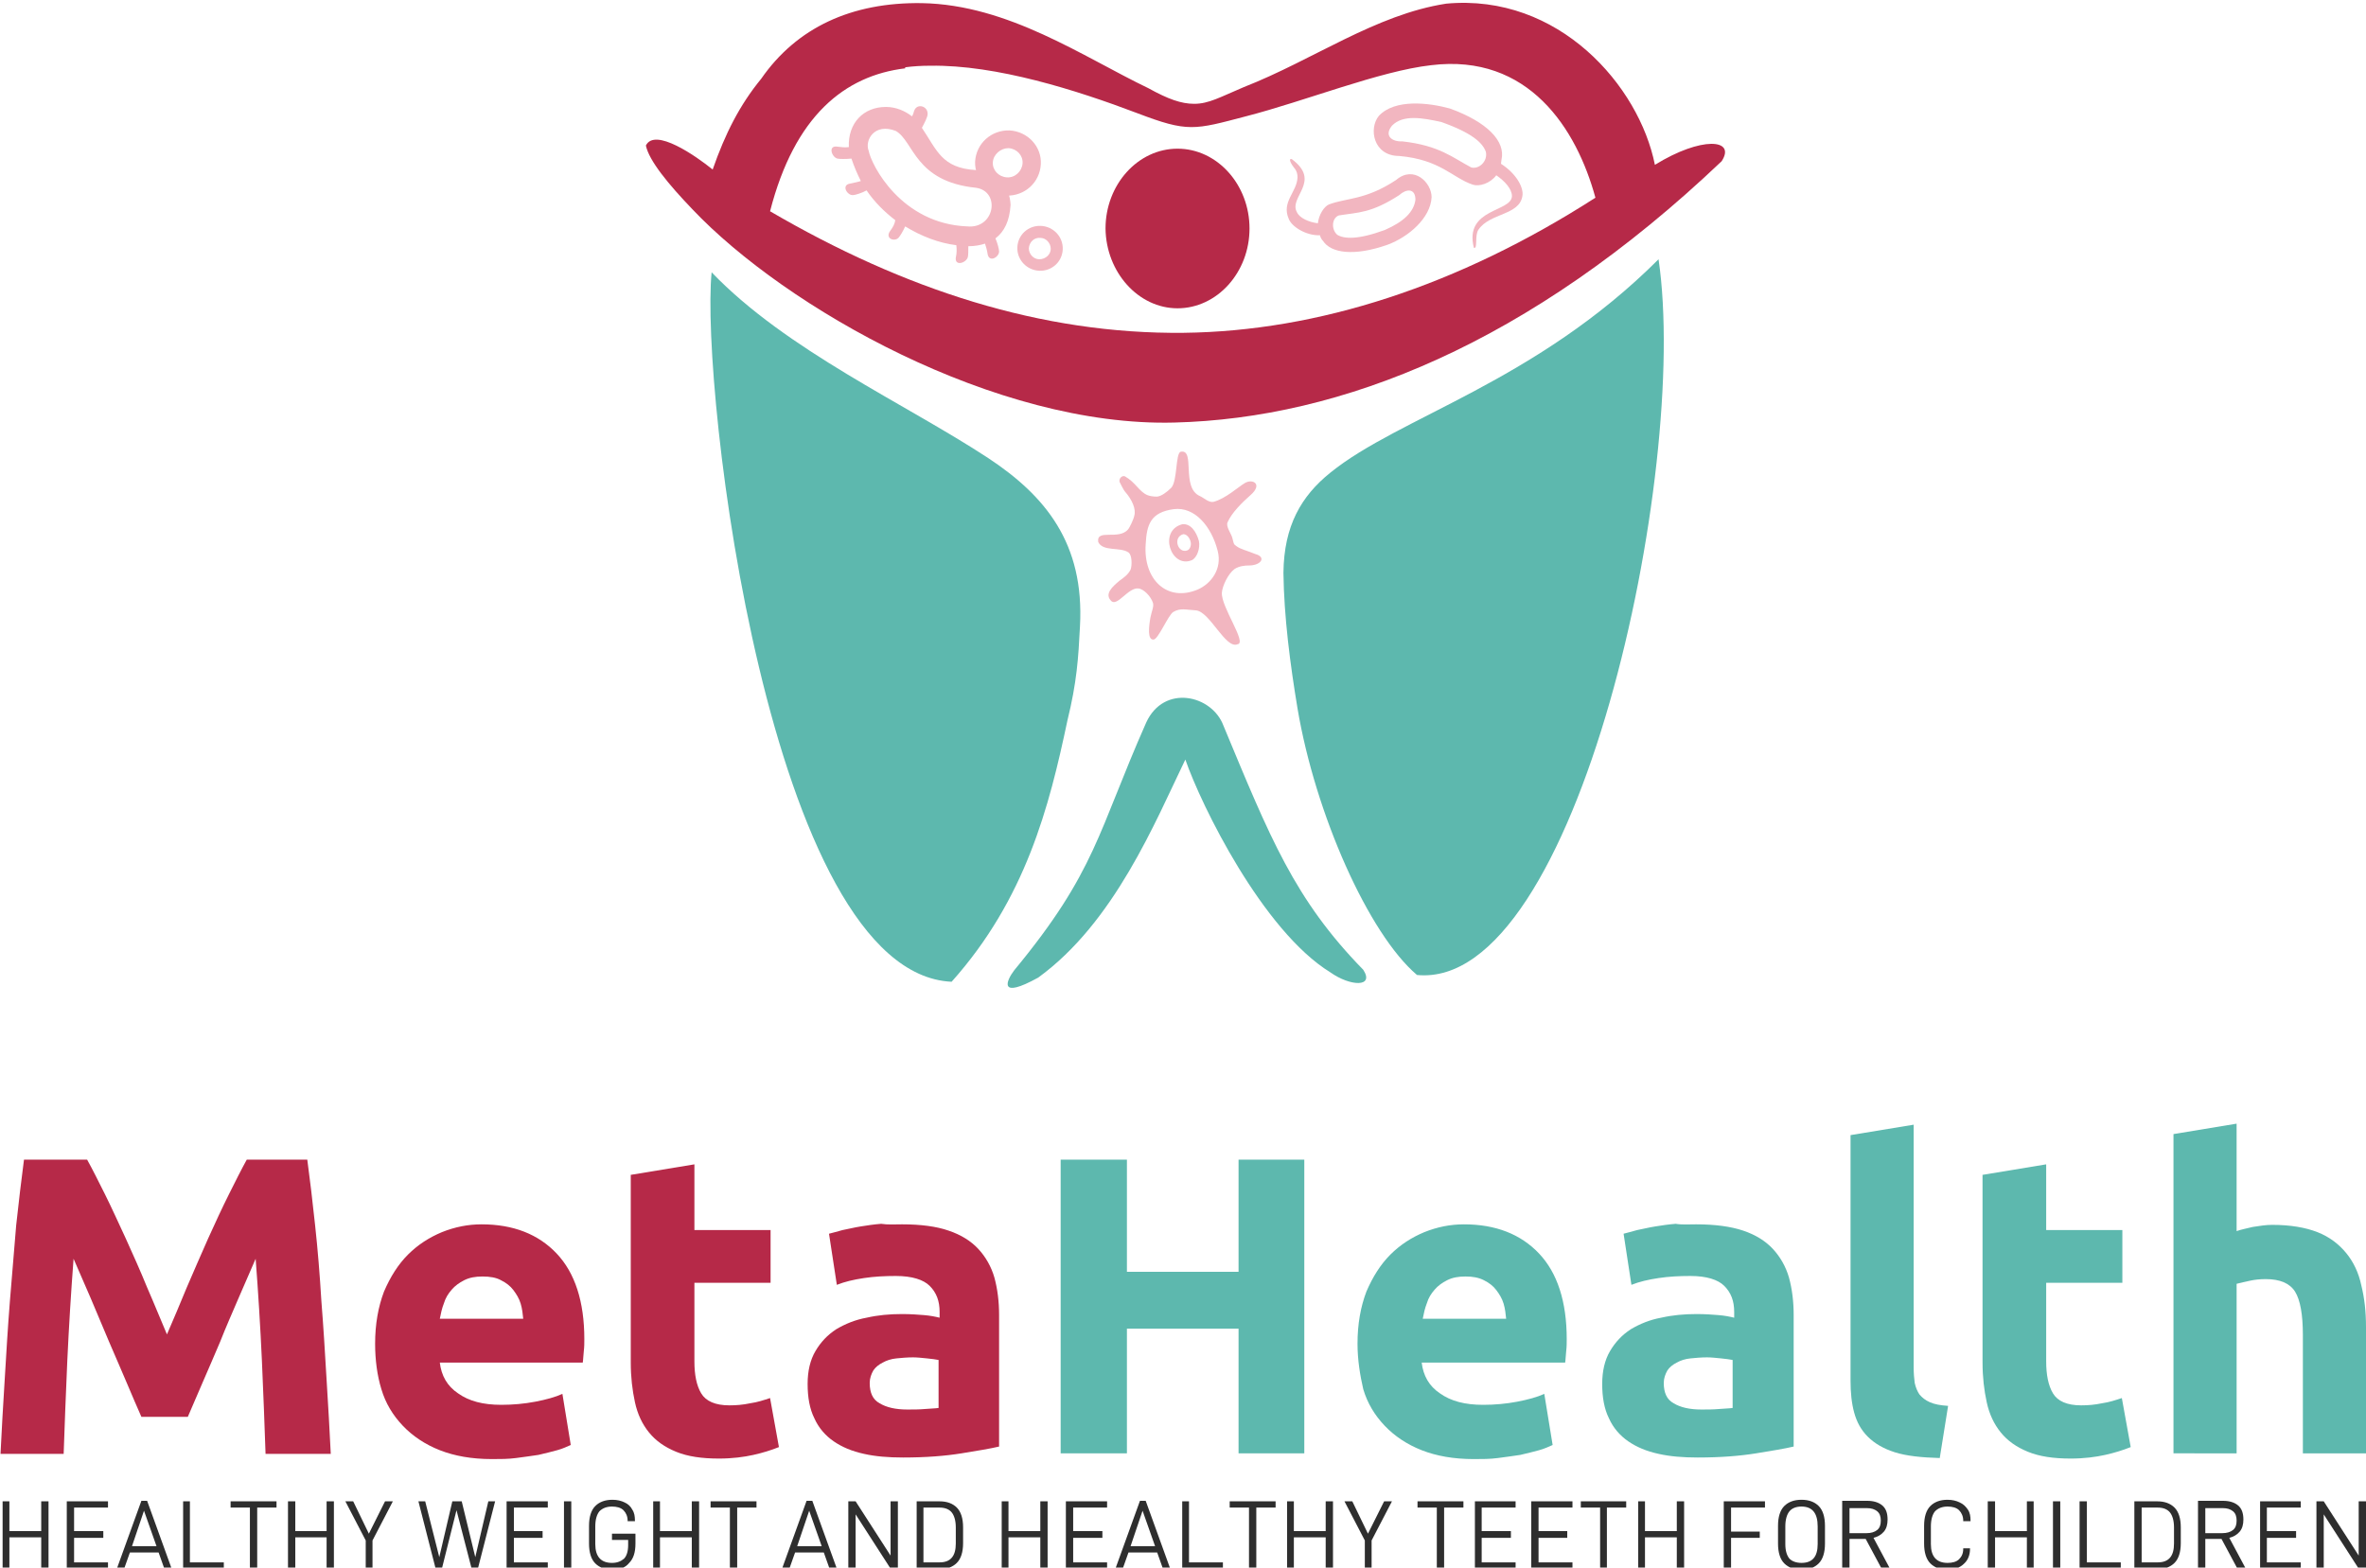 <?xml version="1.0" encoding="utf-8"?>
<!-- Generator: Adobe Illustrator 28.3.0, SVG Export Plug-In . SVG Version: 6.00 Build 0)  -->
<svg version="1.1" id="Layer_2" xmlns="http://www.w3.org/2000/svg" xmlns:xlink="http://www.w3.org/1999/xlink" x="0px" y="0px"
	 viewBox="0 0 453.5 300.5" style="enable-background:new 0 0 453.5 300.5;" xml:space="preserve">
<style type="text/css">
	.st0{fill-rule:evenodd;clip-rule:evenodd;fill:#5DB8AE;}
	.st1{fill-rule:evenodd;clip-rule:evenodd;fill:#B62948;}
	.st2{fill:#B62948;}
	.st3{fill:#5DB8AE;}
	.st4{fill-rule:evenodd;clip-rule:evenodd;fill:#F2B6C0;}
	.st5{fill:#2E2E2E;}
</style>
<g>
	<path class="st0" d="M248.7,135.8c3.4,20.2,13.6,43.2,22.9,51.1c30.7,3,52.3-96.5,46.3-137.2c-23.6,23.6-49.7,30.2-62.9,40.9
		c-5.6,4.5-8.9,10.2-9,19.2C246.1,118.2,247.3,127.4,248.7,135.8z"/>
	<path class="st0" d="M136.4,52.2c-2.2,22.2,11.1,134.4,46,136c14.2-15.9,18.7-33.5,22.2-50.1c1.8-7.3,2.1-12,2.4-18
		c0.9-16-6.7-25.1-17.6-32.3C173.4,77.3,150.8,67.2,136.4,52.2z"/>
	<path class="st0" d="M194.4,186c15.7-19,16-26.5,25.3-47.5c3.4-7.4,12.6-5.3,14.8,0.6c8.9,21.4,13.6,33.3,26.8,46.8
		c2.2,3.4-2.5,3.2-6.3,0.5c-13-8-24.8-32.1-27.8-40.8c-5.8,12-13.6,31.2-28.2,41.8C191.4,191.6,192.8,188.1,194.4,186z"/>
	<path class="st1" d="M225.7,59.1c7.6,0,13.8-6.9,13.8-15.3c0-8.4-6.2-15.3-13.8-15.3c-7.6,0-13.8,6.9-13.8,15.3
		C212,52.2,218.2,59.1,225.7,59.1z"/>
	<g>
		<path class="st2" d="M16.7,222.3c1,1.8,2.1,4,3.4,6.6c1.3,2.6,2.6,5.5,4,8.5c1.4,3.1,2.8,6.2,4.1,9.4c1.4,3.2,2.6,6.2,3.8,9
			c1.2-2.8,2.5-5.8,3.8-9c1.4-3.2,2.7-6.3,4.1-9.4c1.4-3.1,2.7-5.9,4-8.5c1.3-2.6,2.4-4.8,3.4-6.6h11.6c0.5,3.7,1,7.9,1.5,12.6
			c0.5,4.6,0.9,9.5,1.2,14.5c0.4,5,0.7,10,1,15.1c0.3,5,0.6,9.8,0.8,14.2H50.9c-0.2-5.5-0.4-11.4-0.7-17.9c-0.3-6.5-0.7-13-1.2-19.5
			c-1,2.3-2.1,4.8-3.3,7.6c-1.2,2.8-2.4,5.5-3.5,8.3c-1.2,2.8-2.3,5.4-3.4,7.9c-1.1,2.5-2,4.7-2.8,6.5h-8.9
			c-0.8-1.8-1.7-3.9-2.8-6.5c-1.1-2.5-2.2-5.2-3.4-7.9c-1.2-2.8-2.3-5.5-3.5-8.3c-1.2-2.8-2.3-5.3-3.3-7.6
			c-0.5,6.6-0.9,13.1-1.2,19.5c-0.3,6.5-0.5,12.4-0.7,17.9H0.1c0.2-4.4,0.5-9.2,0.8-14.2c0.3-5,0.6-10.1,1-15.1
			c0.4-5,0.8-9.8,1.2-14.5c0.5-4.6,1-8.8,1.5-12.6H16.7z"/>
		<path class="st2" d="M71.9,257.6c0-3.8,0.6-7.1,1.7-10c1.2-2.8,2.7-5.2,4.6-7.1c1.9-1.9,4.1-3.3,6.5-4.3c2.5-1,5-1.5,7.6-1.5
			c6.1,0,10.9,1.9,14.4,5.6c3.5,3.7,5.3,9.2,5.3,16.4c0,0.7,0,1.5-0.1,2.3c-0.1,0.8-0.1,1.6-0.2,2.2H84.3c0.3,2.5,1.4,4.5,3.5,5.9
			c2.1,1.5,4.8,2.2,8.3,2.2c2.2,0,4.4-0.2,6.5-0.6c2.1-0.4,3.9-0.9,5.2-1.5l1.6,9.8c-0.7,0.3-1.5,0.7-2.6,1
			c-1.1,0.3-2.3,0.6-3.6,0.9c-1.3,0.2-2.8,0.4-4.3,0.6c-1.5,0.2-3,0.2-4.6,0.2c-3.9,0-7.2-0.6-10-1.7c-2.8-1.1-5.2-2.7-7.1-4.7
			c-1.9-2-3.3-4.3-4.1-7C72.3,263.7,71.9,260.7,71.9,257.6L71.9,257.6z M100.3,252.9c-0.1-1-0.2-2-0.5-3c-0.3-1-0.8-1.8-1.4-2.6
			c-0.6-0.8-1.4-1.4-2.4-1.9c-0.9-0.5-2.1-0.7-3.5-0.7c-1.4,0-2.5,0.2-3.5,0.7c-1,0.5-1.8,1.1-2.4,1.8c-0.7,0.8-1.2,1.6-1.5,2.6
			c-0.4,1-0.6,2-0.8,3H100.3z"/>
		<path class="st2" d="M121,225.2l12.1-2v12.6h14.6v10.1h-14.6V261c0,2.5,0.4,4.6,1.3,6.1c0.9,1.5,2.7,2.3,5.4,2.3
			c1.3,0,2.6-0.1,4-0.4c1.4-0.2,2.6-0.6,3.8-1l1.7,9.4c-1.5,0.6-3.1,1.1-4.9,1.5c-1.8,0.4-4,0.7-6.6,0.7c-3.3,0-6-0.4-8.2-1.3
			c-2.2-0.9-3.9-2.1-5.2-3.7c-1.3-1.6-2.2-3.5-2.7-5.8c-0.5-2.3-0.8-4.8-0.8-7.6V225.2z"/>
		<path class="st2" d="M173.9,270.2c1.2,0,2.3,0,3.4-0.1c1.1-0.1,2-0.1,2.6-0.2v-9.2c-0.5-0.1-1.2-0.2-2.2-0.3
			c-1-0.1-1.9-0.2-2.7-0.2c-1.1,0-2.2,0.1-3.2,0.2c-1,0.1-1.9,0.4-2.6,0.8c-0.8,0.4-1.4,0.9-1.8,1.5c-0.4,0.7-0.7,1.5-0.7,2.4
			c0,1.9,0.6,3.2,1.9,3.9C169.9,269.8,171.7,270.2,173.9,270.2L173.9,270.2z M172.9,234.7c3.6,0,6.6,0.4,8.9,1.2
			c2.4,0.8,4.3,2,5.7,3.5c1.4,1.5,2.5,3.4,3.1,5.5c0.6,2.2,0.9,4.6,0.9,7.2v25.2c-1.7,0.4-4.1,0.8-7.2,1.3s-6.8,0.8-11.2,0.8
			c-2.8,0-5.3-0.2-7.5-0.7c-2.3-0.5-4.2-1.3-5.8-2.4c-1.6-1.1-2.9-2.6-3.7-4.4c-0.9-1.8-1.3-4-1.3-6.6c0-2.5,0.5-4.6,1.5-6.3
			c1-1.7,2.3-3.1,4-4.2c1.7-1,3.6-1.8,5.8-2.2c2.2-0.5,4.4-0.7,6.8-0.7c1.6,0,3,0.1,4.2,0.2c1.2,0.1,2.2,0.3,3,0.5v-1.1
			c0-2.1-0.6-3.7-1.9-5c-1.2-1.2-3.4-1.9-6.5-1.9c-2.1,0-4.1,0.1-6.1,0.4c-2,0.3-3.7,0.7-5.2,1.3l-1.5-9.8c0.7-0.2,1.6-0.4,2.6-0.7
			c1.1-0.2,2.2-0.5,3.5-0.7c1.2-0.2,2.6-0.4,3.9-0.5C170.1,234.8,171.5,234.7,172.9,234.7z"/>
	</g>
	<g>
		<polygon class="st3" points="237.4,222.3 250,222.3 250,278.6 237.4,278.6 237.4,254.7 216,254.7 216,278.6 203.3,278.6 
			203.3,222.3 216,222.3 216,243.8 237.4,243.8 		"/>
		<path class="st3" d="M260.2,257.6c0-3.8,0.6-7.1,1.7-10c1.2-2.8,2.7-5.2,4.6-7.1c1.9-1.9,4.1-3.3,6.5-4.3c2.5-1,5-1.5,7.6-1.5
			c6.1,0,10.9,1.9,14.4,5.6c3.5,3.7,5.3,9.2,5.3,16.4c0,0.7,0,1.5-0.1,2.3c-0.1,0.8-0.1,1.6-0.2,2.2h-27.5c0.3,2.5,1.4,4.5,3.5,5.9
			c2.1,1.5,4.8,2.2,8.3,2.2c2.2,0,4.4-0.2,6.5-0.6c2.1-0.4,3.9-0.9,5.2-1.5l1.6,9.8c-0.7,0.3-1.5,0.7-2.6,1
			c-1.1,0.3-2.3,0.6-3.6,0.9c-1.3,0.2-2.8,0.4-4.3,0.6c-1.5,0.2-3,0.2-4.6,0.2c-3.9,0-7.2-0.6-10-1.7c-2.8-1.1-5.2-2.7-7.1-4.7
			c-1.9-2-3.3-4.3-4.1-7C260.7,263.7,260.2,260.7,260.2,257.6L260.2,257.6z M288.7,252.9c-0.1-1-0.2-2-0.5-3c-0.3-1-0.8-1.8-1.4-2.6
			c-0.6-0.8-1.4-1.4-2.4-1.9c-1-0.5-2.1-0.7-3.5-0.7c-1.4,0-2.5,0.2-3.5,0.7c-1,0.5-1.8,1.1-2.4,1.8c-0.7,0.8-1.2,1.6-1.5,2.6
			c-0.4,1-0.6,2-0.8,3H288.7z"/>
		<path class="st3" d="M326.1,270.2c1.2,0,2.3,0,3.4-0.1c1.1-0.1,2-0.1,2.6-0.2v-9.2c-0.5-0.1-1.2-0.2-2.2-0.3
			c-1-0.1-1.9-0.2-2.7-0.2c-1.1,0-2.2,0.1-3.2,0.2c-1,0.1-1.9,0.4-2.6,0.8c-0.8,0.4-1.4,0.9-1.8,1.5c-0.4,0.7-0.7,1.5-0.7,2.4
			c0,1.9,0.6,3.2,1.9,3.9C322.1,269.8,323.9,270.2,326.1,270.2L326.1,270.2z M325.1,234.7c3.6,0,6.6,0.4,9,1.2
			c2.4,0.8,4.3,2,5.7,3.5c1.4,1.5,2.5,3.4,3.1,5.5c0.6,2.2,0.9,4.6,0.9,7.2v25.2c-1.7,0.4-4.1,0.8-7.2,1.3s-6.8,0.8-11.2,0.8
			c-2.8,0-5.3-0.2-7.5-0.7c-2.3-0.5-4.2-1.3-5.8-2.4c-1.6-1.1-2.9-2.6-3.7-4.4c-0.9-1.8-1.3-4-1.3-6.6c0-2.5,0.5-4.6,1.5-6.3
			c1-1.7,2.3-3.1,4-4.2c1.7-1,3.6-1.8,5.8-2.2c2.2-0.5,4.4-0.7,6.8-0.7c1.6,0,3,0.1,4.2,0.2c1.2,0.1,2.2,0.3,3,0.5v-1.1
			c0-2.1-0.6-3.7-1.9-5c-1.2-1.2-3.4-1.9-6.5-1.9c-2.1,0-4.1,0.1-6.1,0.4c-2,0.3-3.7,0.7-5.2,1.3l-1.5-9.8c0.7-0.2,1.6-0.4,2.6-0.7
			c1.1-0.2,2.2-0.5,3.5-0.7c1.2-0.2,2.6-0.4,3.9-0.5C322.3,234.8,323.7,234.7,325.1,234.7z"/>
		<path class="st3" d="M371.8,279.5c-3.5-0.1-6.4-0.4-8.6-1.1c-2.2-0.7-3.9-1.7-5.2-3c-1.3-1.3-2.1-2.8-2.6-4.6
			c-0.5-1.8-0.7-3.9-0.7-6.1v-47.1l12.1-2v46.6c0,1.1,0.1,2.1,0.2,2.9c0.2,0.9,0.5,1.6,0.9,2.2c0.5,0.6,1.1,1.1,2,1.5
			c0.9,0.4,2,0.6,3.5,0.7L371.8,279.5z"/>
		<path class="st3" d="M380.1,225.2l12.1-2v12.6h14.6v10.1h-14.6V261c0,2.5,0.4,4.6,1.3,6.1c0.9,1.5,2.7,2.3,5.4,2.3
			c1.3,0,2.6-0.1,4-0.4c1.4-0.2,2.6-0.6,3.8-1l1.7,9.4c-1.5,0.6-3.1,1.1-4.9,1.5c-1.8,0.4-4,0.7-6.6,0.7c-3.3,0-6-0.4-8.2-1.3
			c-2.2-0.9-3.9-2.1-5.2-3.7c-1.3-1.6-2.2-3.5-2.7-5.8c-0.5-2.3-0.8-4.8-0.8-7.6V225.2z"/>
		<path class="st3" d="M416.6,278.6v-61.2l12.1-2V236c0.8-0.3,1.9-0.5,3.1-0.8c1.3-0.2,2.5-0.4,3.7-0.4c3.5,0,6.4,0.5,8.7,1.4
			c2.3,0.9,4.1,2.3,5.5,4c1.4,1.7,2.4,3.8,2.9,6.2c0.6,2.4,0.9,5,0.9,8v24.2h-12.1v-22.7c0-3.9-0.5-6.7-1.5-8.3
			c-1-1.6-2.9-2.4-5.6-2.4c-1.1,0-2.1,0.1-3,0.3c-1,0.2-1.8,0.4-2.6,0.6v32.5H416.6z"/>
	</g>
	<path class="st4" d="M174.8,22.3c-1.3-1-3-1.8-5-1.8c-4.3,0-7.3,3.1-7.1,7.7c-0.8,0.1-1.5,0-2.3-0.1c-1.7-0.2-1,2,0.1,2.3
		c0.4,0.1,1.7,0.1,2.7,0c0.5,1.5,1.1,2.9,1.8,4.3c-0.6,0.2-1.2,0.3-2.1,0.5c-1.7,0.3-0.5,2.3,0.6,2.2c0.4,0,1.7-0.4,2.6-0.9
		c1.5,2.2,3.4,4.1,5.5,5.7c-0.1,0.7-0.4,1.3-1,2.1c-1,1.4,0.8,2.1,1.6,1.3c0.3-0.3,0.9-1.3,1.3-2.2c3.1,1.9,6.5,3.2,9.8,3.6
		c0.1,0.8,0.1,1.5-0.1,2.4c-0.2,1.7,2,1,2.3-0.1c0.1-0.3,0.1-1.2,0.1-2.1c1.2,0,2.3-0.2,3.2-0.5c0.2,0.6,0.4,1.3,0.5,2
		c0.3,1.7,2.2,0.6,2.2-0.5c0-0.4-0.3-1.6-0.7-2.5c1.7-1.3,2.7-3.3,2.9-6.4c-0.1-3.4-2.5-6.6-6.7-6.7c-6.5-0.4-7.4-3.8-10.3-8.1
		c0.5-0.9,1.1-2.1,1.1-2.6c0.1-1.6-2.1-2.2-2.6-0.6C175.1,21.7,175,22,174.8,22.3L174.8,22.3z M166.5,28.9c-0.8-2,1.1-5.4,5.2-3.8
		c3.5,2,3.6,9.7,15.4,10.9c4.7,0.7,3.6,7.9-1.7,7.4C172.7,42.9,167,31.6,166.5,28.9z"/>
	<path class="st4" d="M193.5,25c-3.5-0.1-6.4,2.5-6.6,6c-0.1,3.4,2.6,6.3,6,6.5c3.5,0.1,6.4-2.5,6.6-6C199.7,28.1,197,25.2,193.5,25
		L193.5,25z M193.3,28.4c1.6,0.1,2.8,1.4,2.7,2.9c-0.1,1.5-1.4,2.8-3,2.7c-1.6-0.1-2.8-1.4-2.7-2.9
		C190.4,29.6,191.8,28.4,193.3,28.4z"/>
	<path class="st4" d="M199.5,43.3c-2.4-0.1-4.4,1.7-4.5,4.1c-0.1,2.4,1.8,4.4,4.2,4.5c2.4,0.1,4.4-1.7,4.5-4.1
		C203.8,45.4,201.9,43.4,199.5,43.3L199.5,43.3z M199.4,45.6c1.1,0,2,1,2,2.1c0,1.1-1,2-2.2,2c-1.1,0-2-1-2-2.1
		C197.3,46.4,198.2,45.5,199.4,45.6z"/>
	<path class="st4" d="M287.7,31.4c3.1,2,4.4,4.7,4.1,6.2c-0.6,3.7-6.2,3.2-8.4,6.4c-0.8,1.1-0.1,3.8-0.9,3.5
		c-1.9-7.6,7.2-6.8,7.3-9.9c0-1.4-1.4-2.9-3-4c-1.2,1.6-3.3,2.2-4.5,1.8c-3.9-1.3-6.2-4.8-14.1-5.5c-5,0-5.9-5.3-3.9-7.7
		c3.1-3.3,9.6-2.5,13.6-1.4c7.2,2.6,10.7,6.3,9.9,9.8C287.8,30.8,287.7,31.1,287.7,31.4L287.7,31.4z M266.8,24.1c-1.6,2,0.1,3.1,2,3
		c7.1,0.8,9.6,3.1,13.2,5c1.5,0.4,3.2-1.2,2.8-3c-0.6-1.7-2.6-3.6-8.5-5.7C272.7,22.6,268.9,21.9,266.8,24.1z"/>
	<path class="st4" d="M253,45.1c-2.7,0.1-5.5-1.7-6-3.2c-1.4-3.2,1.6-5.1,1.7-7.9c0-0.6-0.1-1.2-0.7-1.9c-0.4-0.5-1.2-1.8-0.4-1.6
		c5.8,4.3-0.7,7.3,1,10.2c0.5,1.1,2.3,1.9,4,2.1c0.2-1.7,1.2-3.2,2.1-3.6c3.4-1.3,7-0.8,12.9-4.7c3.4-2.9,6.8,0.5,6.8,3.3
		c-0.2,4-4.4,7.6-8.4,9.1c-6.5,2.3-10.9,1.6-12.4-0.7C253.3,45.9,253.1,45.5,253,45.1L253,45.1z M271.3,38.3c0-2.3-1.8-2.1-3.1-0.9
		c-5.4,3.5-7.9,3.3-11.6,3.9c-1.3,0.5-1.5,2.6-0.3,3.7c1.3,0.8,3.9,1,9.1-0.9C269.1,42.5,271,40.6,271.3,38.3z"/>
	<path class="st4" d="M239.7,94.9c-1.7,1.5-3.6,3.4-4.4,5.2c-0.4,0.8,0.7,2.2,0.9,3c0.3,1.1,0.2,1.2,0.8,1.6
		c0.8,0.6,1.9,0.8,3.6,1.5c2.2,0.6,1.1,2.2-1.2,2.2c-0.8,0-1.9,0.1-2.8,0.7c-1.2,0.9-2.3,3.2-2.4,4.5c-0.2,2.7,4.9,9.7,3,9.9
		c-2.3,1-5.3-6.3-8-6.5c-1.9-0.1-2.9-0.5-4.3,0.3c-1,0.6-2.9,5.3-3.8,5.3c-1.2,0.1-0.9-2.5-0.6-4.2c0.2-1.1,0.7-2.1,0.5-2.8
		c-0.4-1.3-1.8-2.7-2.8-2.8c-1.9-0.2-3.9,3.3-5.1,2.5c-1.6-1.4,0.2-2.9,1.5-4c0.7-0.5,1.6-1.1,2.1-2.1c0.3-0.8,0.3-2.8-0.4-3.3
		c-1.6-1.1-4.9-0.1-5.8-2c-0.4-2.6,3.9-0.3,5.7-2.4c0.3-0.3,1.1-2,1.2-2.6c0.4-1.3-0.4-3.1-1.8-4.7c-0.2-0.2-0.8-1.4-1-1.8
		c-0.2-0.6,0.4-1.3,1-1.1c2.1,1.2,2.7,2.9,4.3,3.6c0.5,0.2,1.1,0.3,1.9,0.3c0.8-0.1,1.8-0.8,2.7-1.7c1.2-1.3,0.8-6.6,1.8-6.9
		c2.9-0.6,0,6.9,3.7,8.5c0.7,0.3,1.7,1.3,2.6,1.1c2.3-0.6,4.8-2.9,6-3.6C240.1,91.7,242.1,92.8,239.7,94.9L239.7,94.9z M226.6,100.5
		c-4.6,1.2-2.2,8.5,1.8,6.9c1-0.4,1.7-2.3,1.4-3.7C229.3,101.9,228.2,100.3,226.6,100.5L226.6,100.5z M226.8,102.4
		c-2.1,0.6-1,3.8,0.8,3.1c0.5-0.2,0.8-1,0.6-1.7C228,103.1,227.5,102.4,226.8,102.4L226.8,102.4z M225,97.6c-4.5,0.6-5.2,3-5.4,6.7
		c-0.5,6.8,4.1,11.2,10,8.7c2.5-1.1,4.7-3.9,3.8-7.4C232.2,100.9,229,97.1,225,97.6z"/>
	<path class="st1" d="M305.8,37.9c-3.6-13.2-12.8-27.7-31.5-25.4c-9.8,1.1-24.2,6.9-35.5,9.8c-9.9,2.6-11.1,3.1-20.8-0.6
		c-11.6-4.4-27-9.3-39.7-9.1c-1.7,0-3.3,0.1-4.8,0.3l0,0.2c-11.6,1.4-21.2,9.1-25.9,27.4c25.7,15,52,23.6,79.3,23.3
		C252.6,63.5,279.5,54.8,305.8,37.9L305.8,37.9z M145.9,15.1c6.8-9.8,17.3-14.7,30.8-14.5c16.6,0.3,30.9,10.3,43.4,16.3
		c3.8,2.1,6.3,3,8.8,3c2.8,0,5-1.3,9.5-3.2c13.3-5.2,25.2-13.9,38.8-16c21.6-2,37,15.8,40,30.9c8.9-5.5,15.6-5,12.8-0.7
		C293.1,66,257,80.2,225.1,81c-34.2,0.9-74.5-22-92.4-40.9c-4.6-4.8-8.3-9.3-8.9-12.2c1.7-3.5,9.6,2,12.8,4.6
		C139,25.6,141.8,20.1,145.9,15.1z"/>
	<g>
		<polygon class="st5" points="9.3,287.8 9.3,300.7 7.9,300.7 7.9,294.7 1.8,294.7 1.8,300.7 0.5,300.7 0.5,287.8 1.8,287.8 
			1.8,293.5 7.9,293.5 7.9,287.8 		"/>
		<polygon class="st5" points="14.2,289 14.2,293.5 19.8,293.5 19.8,294.8 14.2,294.8 14.2,299.5 20.7,299.5 20.7,300.7 12.8,300.7 
			12.8,287.8 20.7,287.8 20.7,289 		"/>
		<path class="st5" d="M30.4,297.6h-5.5l-1.1,3.1h-1.4l4.7-13h1.1l4.7,13h-1.4L30.4,297.6L30.4,297.6z M30,296.4l-2.4-6.8l-2.3,6.8
			H30z"/>
		<polygon class="st5" points="35.1,287.8 36.4,287.8 36.4,299.5 42.9,299.5 42.9,300.7 35.1,300.7 		"/>
		<polygon class="st5" points="53,289 49.3,289 49.3,300.7 47.9,300.7 47.9,289 44.2,289 44.2,287.8 53,287.8 		"/>
		<polygon class="st5" points="64,287.8 64,300.7 62.6,300.7 62.6,294.7 56.6,294.7 56.6,300.7 55.2,300.7 55.2,287.8 56.6,287.8 
			56.6,293.5 62.6,293.5 62.6,287.8 		"/>
		<polygon class="st5" points="71.4,295.3 71.4,300.7 70.1,300.7 70.1,295.3 66.2,287.8 67.7,287.8 70.7,294 73.8,287.8 75.3,287.8 
					"/>
		<polygon class="st5" points="94.9,287.8 91.6,300.7 90.4,300.7 87.5,289.5 84.7,300.7 83.5,300.7 80.2,287.8 81.5,287.8 
			84.2,298.5 86.7,287.8 88.5,287.8 91.1,298.5 93.6,287.8 		"/>
		<polygon class="st5" points="98.5,289 98.5,293.5 104,293.5 104,294.8 98.5,294.8 98.5,299.5 105,299.5 105,300.7 97.1,300.7 
			97.1,287.8 105,287.8 105,289 		"/>
		<rect x="108.1" y="287.8" class="st5" width="1.4" height="13"/>
		<path class="st5" d="M117.4,300.9c-1.4,0-2.5-0.4-3.3-1.2c-0.8-0.8-1.2-2.1-1.2-3.8v-3.4c0-1.7,0.4-3,1.2-3.8
			c0.8-0.8,1.9-1.2,3.3-1.2c0.9,0,1.7,0.2,2.3,0.5c0.7,0.3,1.2,0.8,1.5,1.4c0.4,0.6,0.5,1.3,0.5,2.1v0.1h-1.4v-0.1
			c0-0.8-0.3-1.5-0.8-2c-0.5-0.5-1.3-0.7-2.2-0.7c-1,0-1.8,0.3-2.4,0.9c-0.5,0.6-0.8,1.6-0.8,2.9v3.4c0,2.4,1.1,3.6,3.2,3.6
			c1,0,1.7-0.3,2.3-0.8c0.5-0.5,0.8-1.4,0.8-2.6v-1h-3.1v-1.2h4.5v1.9c0,1.7-0.4,2.9-1.2,3.7C119.9,300.5,118.8,300.9,117.4,300.9z"
			/>
		<polygon class="st5" points="134,287.8 134,300.7 132.6,300.7 132.6,294.7 126.5,294.7 126.5,300.7 125.2,300.7 125.2,287.8 
			126.5,287.8 126.5,293.5 132.6,293.5 132.6,287.8 		"/>
		<polygon class="st5" points="145,289 141.3,289 141.3,300.7 139.9,300.7 139.9,289 136.2,289 136.2,287.8 145,287.8 		"/>
		<path class="st5" d="M157.9,297.6h-5.5l-1.1,3.1h-1.4l4.7-13h1.1l4.7,13H159L157.9,297.6L157.9,297.6z M157.5,296.4l-2.4-6.8
			l-2.3,6.8H157.5z"/>
		<polygon class="st5" points="172.1,287.8 172.1,300.7 170.7,300.7 164,290.3 164,300.7 162.6,300.7 162.6,287.8 164,287.8 
			170.7,298.2 170.7,287.8 		"/>
		<path class="st5" d="M175.7,287.8h4.4c1.4,0,2.5,0.4,3.3,1.2c0.8,0.8,1.2,2.1,1.2,3.8v3c0,1.7-0.4,3-1.2,3.8
			c-0.8,0.8-1.9,1.2-3.3,1.2h-4.4V287.8L175.7,287.8z M180.1,299.5c2.1,0,3.1-1.2,3.1-3.6v-3.1c0-1.3-0.3-2.3-0.8-2.9
			c-0.5-0.6-1.3-0.9-2.3-0.9H177v10.5H180.1z"/>
		<polygon class="st5" points="200.8,287.8 200.8,300.7 199.4,300.7 199.4,294.7 193.3,294.7 193.3,300.7 192,300.7 192,287.8 
			193.3,287.8 193.3,293.5 199.4,293.5 199.4,287.8 		"/>
		<polygon class="st5" points="205.7,289 205.7,293.5 211.3,293.5 211.3,294.8 205.7,294.8 205.7,299.5 212.2,299.5 212.2,300.7 
			204.3,300.7 204.3,287.8 212.2,287.8 212.2,289 		"/>
		<path class="st5" d="M221.8,297.6h-5.5l-1.1,3.1h-1.4l4.7-13h1.1l4.7,13h-1.4L221.8,297.6L221.8,297.6z M221.4,296.4l-2.4-6.8
			l-2.3,6.8H221.4z"/>
		<polygon class="st5" points="226.6,287.8 227.9,287.8 227.9,299.5 234.4,299.5 234.4,300.7 226.6,300.7 		"/>
		<polygon class="st5" points="244.5,289 240.8,289 240.8,300.7 239.4,300.7 239.4,289 235.7,289 235.7,287.8 244.5,287.8 		"/>
		<polygon class="st5" points="255.5,287.8 255.5,300.7 254.1,300.7 254.1,294.7 248,294.7 248,300.7 246.7,300.7 246.7,287.8 
			248,287.8 248,293.5 254.1,293.5 254.1,287.8 		"/>
		<polygon class="st5" points="262.9,295.3 262.9,300.7 261.6,300.7 261.6,295.3 257.7,287.8 259.2,287.8 262.2,294 265.3,287.8 
			266.8,287.8 		"/>
		<polygon class="st5" points="280.5,289 276.8,289 276.8,300.7 275.4,300.7 275.4,289 271.7,289 271.7,287.8 280.5,287.8 		"/>
		<polygon class="st5" points="284,289 284,293.5 289.6,293.5 289.6,294.8 284,294.8 284,299.5 290.5,299.5 290.5,300.7 
			282.7,300.7 282.7,287.8 290.5,287.8 290.5,289 		"/>
		<polygon class="st5" points="294.9,289 294.9,293.5 300.4,293.5 300.4,294.8 294.9,294.8 294.9,299.5 301.4,299.5 301.4,300.7 
			293.5,300.7 293.5,287.8 301.4,287.8 301.4,289 		"/>
		<polygon class="st5" points="311.7,289 308,289 308,300.7 306.7,300.7 306.7,289 303,289 303,287.8 311.7,287.8 		"/>
		<polygon class="st5" points="322.8,287.8 322.8,300.7 321.4,300.7 321.4,294.7 315.3,294.7 315.3,300.7 314,300.7 314,287.8 
			315.3,287.8 315.3,293.5 321.4,293.5 321.4,287.8 		"/>
		<polygon class="st5" points="331.8,289 331.8,293.6 337.3,293.6 337.3,294.8 331.8,294.8 331.8,300.7 330.4,300.7 330.4,287.8 
			338.3,287.8 338.3,289 		"/>
		<path class="st5" d="M345.3,300.9c-1.4,0-2.5-0.4-3.3-1.2c-0.8-0.8-1.2-2.1-1.2-3.8v-3.4c0-1.7,0.4-3,1.2-3.8
			c0.8-0.8,1.9-1.2,3.3-1.2c1.4,0,2.5,0.4,3.3,1.2c0.8,0.8,1.2,2.1,1.2,3.8v3.4c0,1.7-0.4,3-1.2,3.8
			C347.8,300.5,346.7,300.9,345.3,300.9L345.3,300.9z M345.3,299.6c2.1,0,3.1-1.2,3.1-3.6v-3.4c0-2.5-1-3.8-3.1-3.8
			c-1,0-1.8,0.3-2.3,0.9c-0.5,0.6-0.8,1.6-0.8,2.9v3.4c0,1.3,0.3,2.2,0.8,2.8C343.5,299.3,344.3,299.6,345.3,299.6z"/>
		<path class="st5" d="M357.6,295h-3.1v5.7h-1.4v-13h4.8c1.2,0,2.2,0.3,2.9,0.9c0.7,0.6,1,1.5,1,2.7c0,0.9-0.2,1.7-0.7,2.3
			c-0.5,0.6-1.2,1-2,1.2l3.1,5.8h-1.6L357.6,295L357.6,295z M354.5,293.9h3.3c0.8,0,1.5-0.2,2-0.6c0.5-0.4,0.7-1,0.7-1.8
			c0-0.8-0.2-1.4-0.7-1.8c-0.5-0.4-1.1-0.6-2-0.6h-3.3V293.9z"/>
		<path class="st5" d="M373.3,300.9c-1.4,0-2.5-0.4-3.3-1.2c-0.8-0.8-1.2-2.1-1.2-3.8v-3.4c0-1.7,0.4-3,1.2-3.8
			c0.8-0.8,1.9-1.2,3.3-1.2c0.9,0,1.7,0.2,2.3,0.5c0.7,0.3,1.2,0.8,1.6,1.4c0.4,0.6,0.5,1.3,0.5,2.1v0.1h-1.4v-0.1
			c0-0.8-0.3-1.5-0.8-2c-0.5-0.5-1.3-0.7-2.2-0.7c-1,0-1.8,0.3-2.4,0.9c-0.5,0.6-0.8,1.6-0.8,2.9v3.4c0,2.4,1.1,3.6,3.2,3.6
			c0.9,0,1.7-0.2,2.2-0.7c0.5-0.5,0.8-1.1,0.8-2v-0.1h1.3v0.1c0,1.2-0.4,2.2-1.2,2.9C375.7,300.5,374.6,300.9,373.3,300.9z"/>
		<polygon class="st5" points="389.8,287.8 389.8,300.7 388.5,300.7 388.5,294.7 382.4,294.7 382.4,300.7 381,300.7 381,287.8 
			382.4,287.8 382.4,293.5 388.5,293.5 388.5,287.8 		"/>
		<rect x="393.5" y="287.8" class="st5" width="1.4" height="13"/>
		<polygon class="st5" points="398.6,287.8 400,287.8 400,299.5 406.5,299.5 406.5,300.7 398.6,300.7 		"/>
		<path class="st5" d="M409.1,287.8h4.4c1.4,0,2.5,0.4,3.3,1.2c0.8,0.8,1.2,2.1,1.2,3.8v3c0,1.7-0.4,3-1.2,3.8
			c-0.8,0.8-1.9,1.2-3.3,1.2h-4.4V287.8L409.1,287.8z M413.6,299.5c2.1,0,3.1-1.2,3.1-3.6v-3.1c0-1.3-0.3-2.3-0.8-2.9
			c-0.5-0.6-1.3-0.9-2.3-0.9h-3.1v10.5H413.6z"/>
		<path class="st5" d="M425.8,295h-3.1v5.7h-1.4v-13h4.8c1.2,0,2.2,0.3,2.9,0.9c0.7,0.6,1,1.5,1,2.7c0,0.9-0.2,1.7-0.7,2.3
			c-0.5,0.6-1.2,1-2,1.2l3.1,5.8h-1.6L425.8,295L425.8,295z M422.7,293.9h3.3c0.8,0,1.5-0.2,2-0.6c0.5-0.4,0.7-1,0.7-1.8
			c0-0.8-0.2-1.4-0.7-1.8c-0.5-0.4-1.1-0.6-2-0.6h-3.3V293.9z"/>
		<polygon class="st5" points="434.5,289 434.5,293.5 440.1,293.5 440.1,294.8 434.5,294.8 434.5,299.5 441,299.5 441,300.7 
			433.2,300.7 433.2,287.8 441,287.8 441,289 		"/>
		<polygon class="st5" points="453.5,287.8 453.5,300.7 452.1,300.7 445.4,290.3 445.4,300.7 444,300.7 444,287.8 445.4,287.8 
			452.1,298.2 452.1,287.8 		"/>
	</g>
</g>
</svg>
